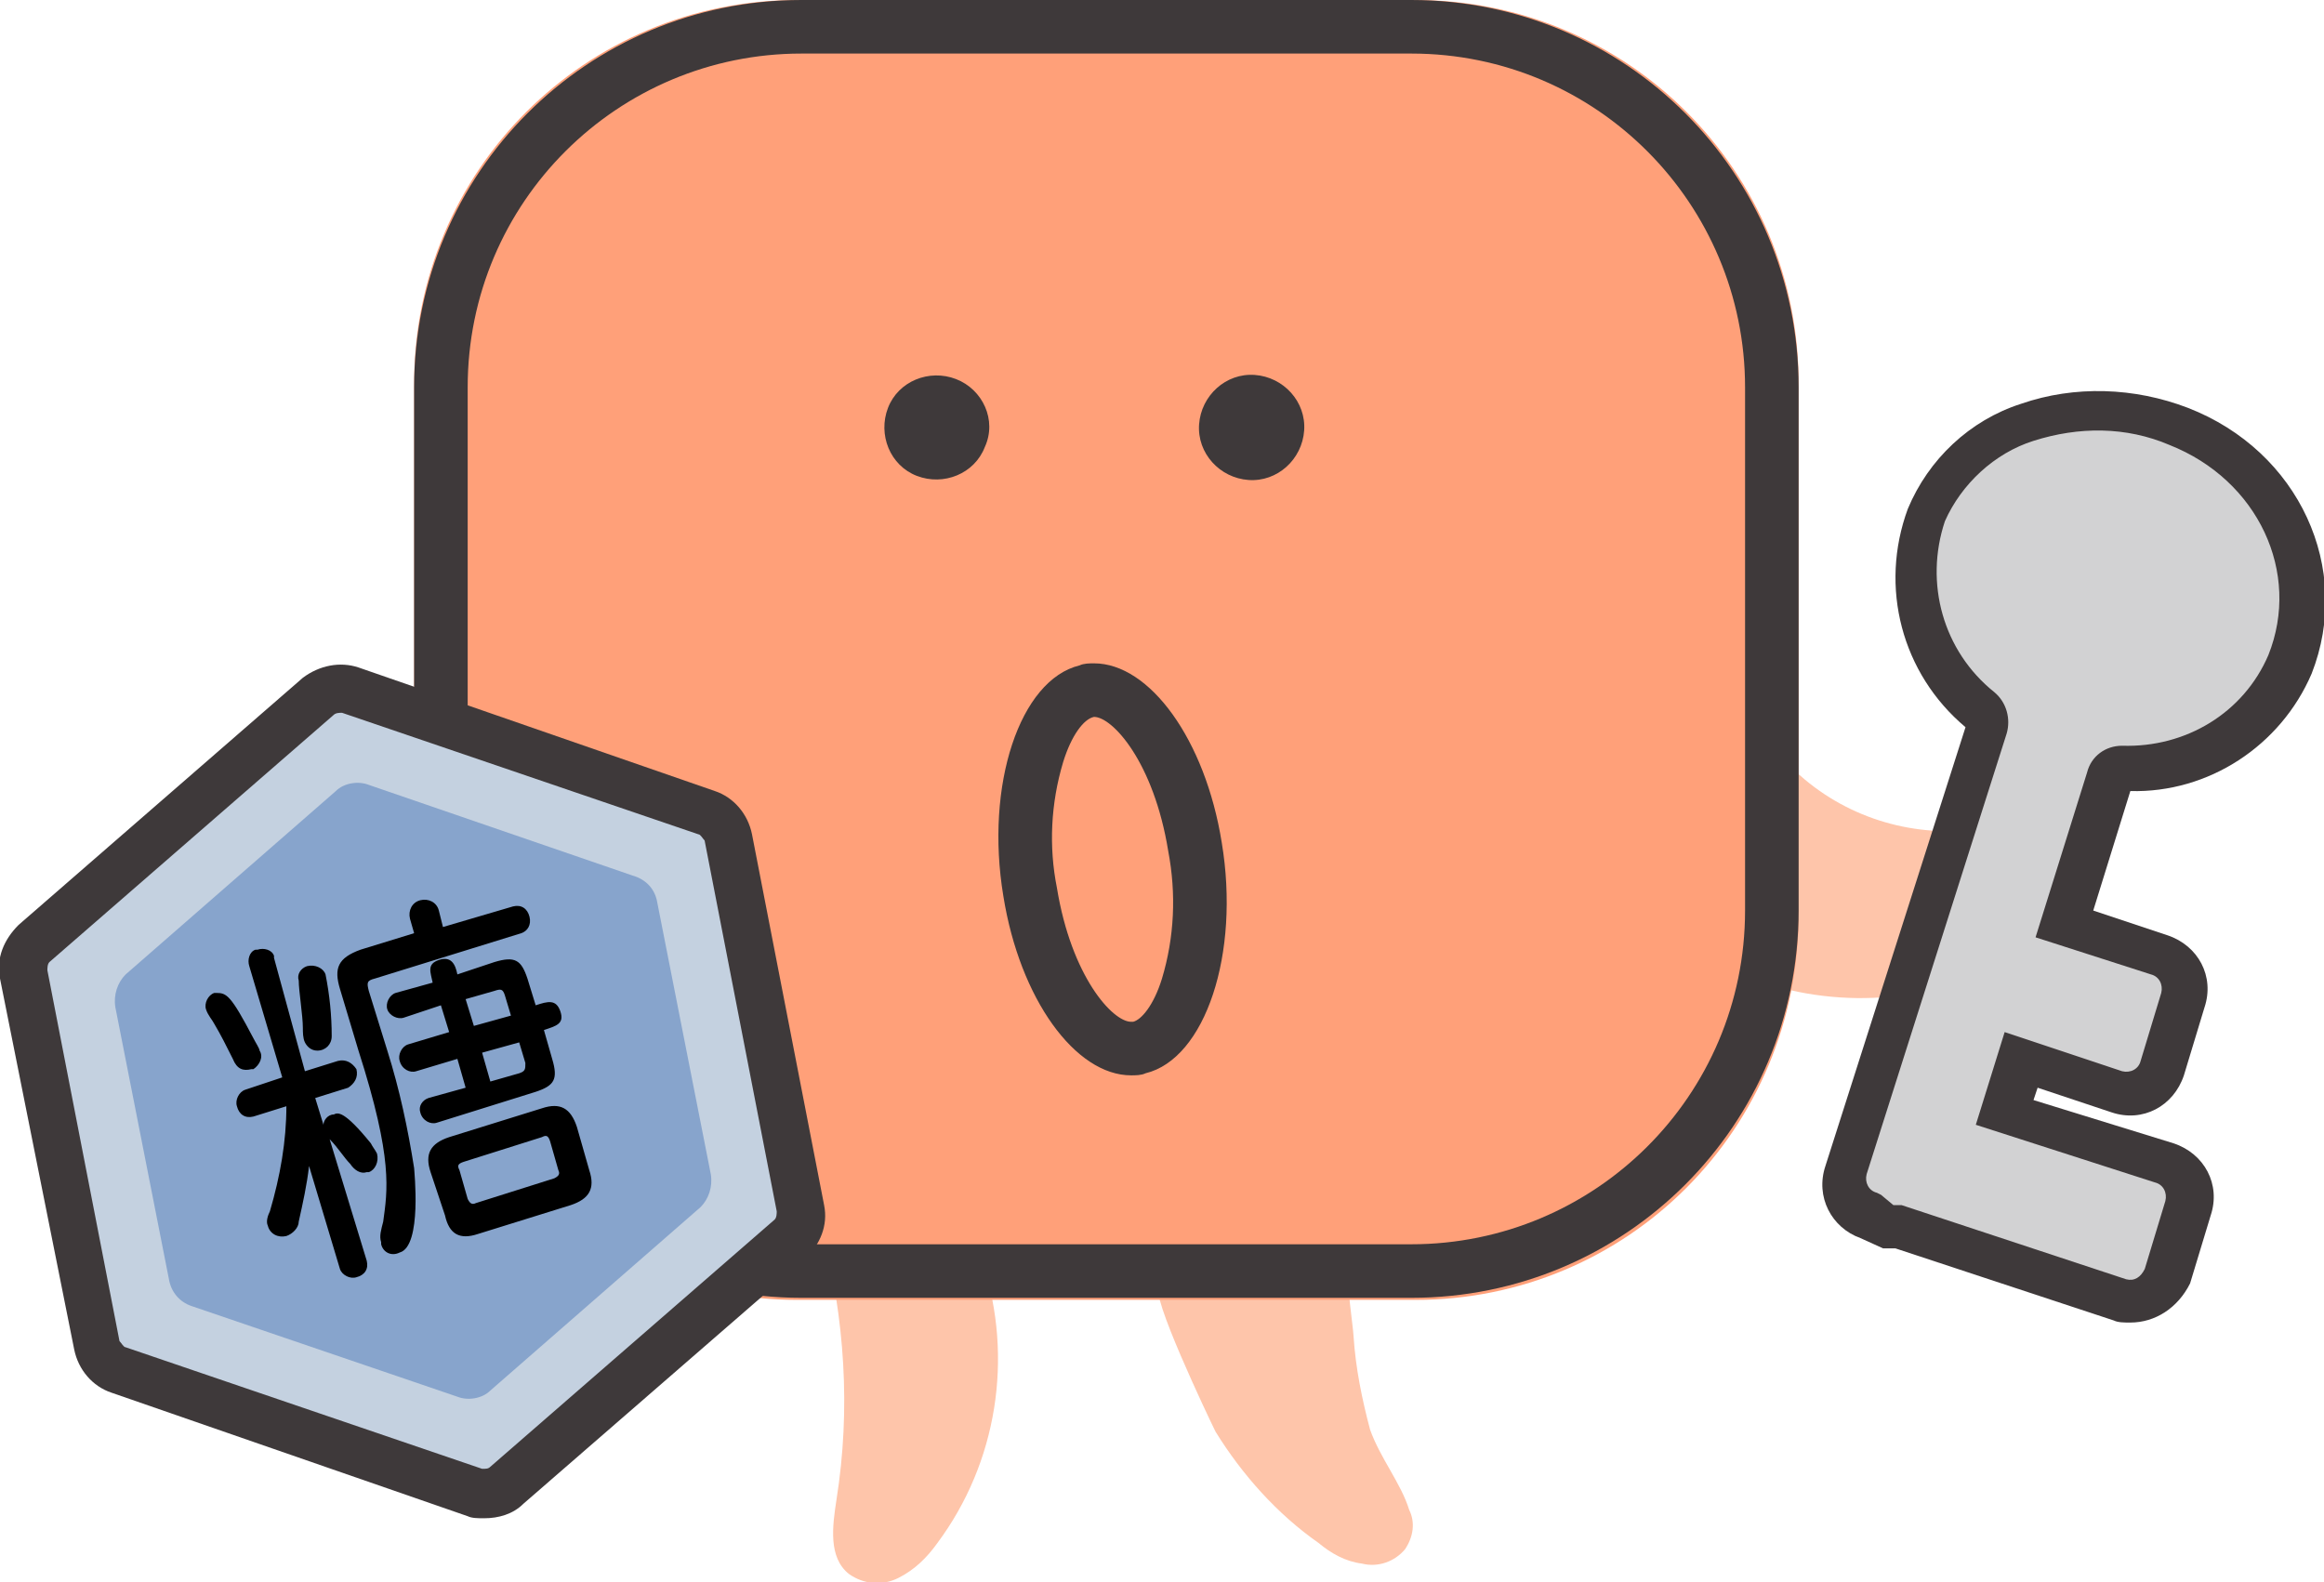 <?xml version="1.0" encoding="utf-8"?>
<!-- Generator: Adobe Illustrator 27.5.0, SVG Export Plug-In . SVG Version: 6.00 Build 0)  -->
<svg version="1.1" id="レイヤー_1" xmlns="http://www.w3.org/2000/svg" xmlns:xlink="http://www.w3.org/1999/xlink" x="0px"
	 y="0px" viewBox="0 0 112.8 76.8" style="enable-background:new 0 0 112.8 76.8;" xml:space="preserve">
<style type="text/css">
	.st0{fill:#FEC5AA;}
	.st1{fill:#FFA079;}
	.st2{fill:#3E393A;}
	.st3{fill:#D2D2D3;}
	.st4{fill:#C4D1E0;}
	.st5{fill:#87A4CC;}
</style>
<g id="グループ_47319" transform="translate(0)">
	<path id="パス_6756" class="st0" d="M39.9,59.7c1.1,4.3,1.4,8.7,0.7,13.1c-0.2,1.3-0.4,2.8,0.6,3.6c0.7,0.5,1.6,0.6,2.4,0.2
		c0.8-0.4,1.4-1,1.9-1.7c2.9-3.9,3.7-9,2.2-13.6L39.9,59.7z"/>
	<path id="パス_6757" class="st0" d="M56.3,62.5c-0.6,0.1,2.4,6.4,2.7,7c1.3,2.1,3,4,5,5.4c0.6,0.5,1.3,0.9,2.1,1
		c0.8,0.2,1.6-0.1,2.1-0.7c0.4-0.6,0.5-1.3,0.2-1.9C68,72,67,70.8,66.5,69.4c-0.4-1.5-0.7-3-0.8-4.5c0-0.4-0.6-4.3-0.2-4.4
		L56.3,62.5"/>
	<path id="パス_6758" class="st0" d="M20.5,37.3c-3.5,3.4-8.3,5.3-13.2,5.4c-1.1,0-2.4,0-3.1,0.8c-0.5,0.8-0.5,1.8,0,2.5
		c0.5,0.7,1.2,1.3,2,1.7c4.9,2.6,10.8,2.7,15.7,0.1L20.5,37.3z"/>
	<path id="パス_6759" class="st0" d="M86.9,37.2c2.3,2.3,5.5,3.4,8.7,3.1c1.2-0.1,2.5-0.4,3.6,0.2c1.1,0.8,1.5,2.4,0.9,3.6
		c-0.6,1.2-1.7,2.2-2.9,2.7c-3.9,2-8.6,2.2-12.7,0.5L86.9,37.2z"/>
	<path id="パス_6760" class="st1" d="M68.7,63.1h-30c-10.3,0-18.6-8.3-18.6-18.6V18.6C20.1,8.3,28.4,0,38.7,0c0,0,0,0,0,0h30
		C79,0,87.3,8.3,87.3,18.6c0,0,0,0,0,0v25.8C87.3,54.8,79,63.1,68.7,63.1"/>
	<path id="パス_6761" class="st2" d="M68.5,2.6c9,0,16.2,7.3,16.2,16.2v25.4c0,9-7.3,16.2-16.2,16.2H38.9c-9,0-16.2-7.3-16.2-16.2
		V18.8c0-9,7.3-16.2,16.2-16.2L68.5,2.6z M68.5,0H38.9C28.5,0,20.1,8.4,20.1,18.8v25.4c0,10.4,8.4,18.8,18.8,18.8h29.6
		c10.4,0,18.8-8.4,18.8-18.8V18.8C87.3,8.4,78.9,0,68.5,0"/>
	<path id="パス_6762" class="st2" d="M63.3,20.9c-0.1,1.4-1.3,2.5-2.7,2.4s-2.5-1.3-2.4-2.7c0.1-1.4,1.3-2.5,2.7-2.4
		C62.3,18.3,63.4,19.5,63.3,20.9C63.3,20.9,63.3,20.9,63.3,20.9"/>
	<path id="パス_6763" class="st2" d="M47.8,21.7c-0.5,1.3-2,1.9-3.3,1.4c-1.3-0.5-1.9-2-1.4-3.3c0.5-1.3,2-1.9,3.3-1.4
		C47.7,18.9,48.4,20.4,47.8,21.7"/>
	<path id="パス_6764" class="st2" d="M53.1,34.8c0.9,0,2.9,2.2,3.6,6.5c0.4,2.1,0.3,4.2-0.3,6.2c-0.4,1.3-1,2-1.4,2.1
		c0,0-0.1,0-0.1,0c-0.9,0-2.9-2.2-3.6-6.5C50.9,41.1,51,39,51.6,37C52,35.7,52.6,34.9,53.1,34.8C53,34.8,53.1,34.8,53.1,34.8
		 M53.1,32.2c-0.2,0-0.5,0-0.7,0.1c-2.9,0.7-4.6,5.8-3.7,11.2c0.8,5,3.5,8.7,6.2,8.7c0.2,0,0.5,0,0.7-0.1c2.9-0.7,4.6-5.8,3.7-11.2
		C58.5,35.9,55.8,32.2,53.1,32.2"/>
	<path id="パス_6765" class="st3" d="M89.6,56.9c-0.3,0.9,0.2,1.9,1.1,2.2l0.9,0.5h0.5l10.7,3.5c0.9,0.3,1.9-0.2,2.2-1.1l1-3.3
		c0.3-0.9-0.2-1.9-1.1-2.2l-7.7-2.4l0.8-2.5l4.6,1.5c0.9,0.3,1.9-0.2,2.2-1.1c0,0,0,0,0,0l1-3.3c0.3-0.9-0.2-1.9-1.1-2.2l-4.6-1.5
		l2.2-7c0.1-0.3,0.4-0.6,0.8-0.6c3.5,0.1,6.7-1.9,8.1-5.1c1.7-4.4-0.4-9.5-5.4-11.5s-10.5-0.1-12.2,4.3c-1.2,3.4-0.2,7.2,2.6,9.5
		c0.3,0.2,0.4,0.6,0.3,0.9L89.6,56.9z"/>
	<path id="パス_6766" class="st2" d="M103.4,64.2c-0.3,0-0.6,0-0.8-0.1L92,60.6h-0.6l-1.1-0.5c-1.4-0.5-2.2-2-1.7-3.5l0,0
		l6.8-21.3c-3.1-2.6-4.2-6.8-2.8-10.6c1-2.4,3-4.3,5.5-5.1c2.6-0.9,5.5-0.8,8.1,0.2c5.4,2.1,8,7.8,6,12.9c-1.5,3.5-5,5.8-8.8,5.7
		l-1.8,5.8l3.6,1.2c1.5,0.5,2.3,2,1.8,3.5l-1,3.3c-0.5,1.5-2,2.3-3.5,1.8l-3.6-1.2l-0.2,0.6l6.8,2.1c1.5,0.5,2.3,2,1.8,3.5l-1,3.3
		C105.7,63.5,104.6,64.2,103.4,64.2 M91.9,58.5h0.4l10.9,3.6c0.4,0.1,0.7-0.1,0.9-0.5l1-3.3c0.1-0.4-0.1-0.8-0.5-0.9l-8.7-2.8
		l1.4-4.5L103,52c0.4,0.1,0.8-0.1,0.9-0.5c0,0,0,0,0,0l1-3.3c0.1-0.4-0.1-0.8-0.5-0.9l0,0l-5.6-1.8l2.5-8c0.2-0.8,0.9-1.3,1.7-1.3
		c3.1,0.1,5.9-1.6,7.1-4.4c1.6-4-0.5-8.5-4.8-10.2c-2.1-0.9-4.4-0.9-6.6-0.2c-1.9,0.6-3.5,2.1-4.3,3.9c-1,3-0.1,6.3,2.4,8.3
		c0.6,0.5,0.8,1.3,0.6,2l-6.8,21.4c-0.1,0.4,0.1,0.8,0.5,0.9l0.2,0.1L91.9,58.5z"/>
	<path id="パス_6767" class="st4" d="M33.1,39c1.3,0.5,2.3,1.7,2.7,3.1l3,15.2c0.2,1.4-0.3,2.8-1.3,3.8L25.7,71.2
		c-1.1,0.9-2.6,1.2-4,0.8L7.1,67c-1.3-0.5-2.3-1.7-2.7-3l-3-15.2c-0.2-1.4,0.3-2.8,1.3-3.8l11.7-10.2c1.1-0.9,2.6-1.2,4-0.8L33.1,39
		z"/>
	<path id="パス_6768" class="st2" d="M23.5,73.7c-0.3,0-0.6,0-0.8-0.1L5.4,67.6c-0.9-0.3-1.6-1.1-1.8-2.1L0,47.5
		c-0.2-1,0.2-1.9,0.9-2.6l13.8-12c0.8-0.6,1.8-0.8,2.7-0.5l17.3,6c0.9,0.3,1.6,1.1,1.8,2.1l3.5,18c0.2,1-0.2,1.9-0.9,2.6L25.4,73
		C24.9,73.5,24.2,73.7,23.5,73.7 M16.6,34.6c-0.1,0-0.3,0-0.4,0.1l-13.8,12c-0.1,0.1-0.1,0.3-0.1,0.4l3.5,18
		c0.1,0.1,0.2,0.3,0.3,0.3l17.3,5.9c0.2,0,0.3,0,0.4-0.1l13.8-12c0.1-0.1,0.1-0.3,0.1-0.4l-3.5-18c-0.1-0.1-0.2-0.3-0.3-0.3
		L16.6,34.6C16.7,34.6,16.7,34.6,16.6,34.6"/>
	<path id="パス_6769" class="st5" d="M31.9,43.8L34.5,57c0.1,0.6-0.1,1.2-0.5,1.6l-10.2,8.9c-0.4,0.4-1.1,0.5-1.6,0.3L9.3,63.4
		c-0.6-0.2-1-0.7-1.1-1.3L5.6,48.9c-0.1-0.6,0.1-1.2,0.5-1.6l10.2-8.9c0.4-0.4,1.1-0.5,1.6-0.3l12.8,4.4
		C31.4,42.7,31.8,43.2,31.9,43.8"/>
	<path id="パス_6770" d="M12.3,50.4c0.1,0.2,0.3,0.5,0.3,0.6c0.2,0.3,0,0.7-0.3,0.9c0,0-0.1,0-0.1,0c-0.4,0.1-0.7,0-0.9-0.5
		c-0.3-0.6-0.6-1.2-0.9-1.7c-0.1-0.2-0.3-0.4-0.4-0.7c-0.1-0.3,0.1-0.7,0.4-0.8c0,0,0.1,0,0.1,0C11,48.2,11.2,48.3,12.3,50.4
		 M14.8,52l1.6-0.5c0.4-0.1,0.7,0.1,0.9,0.4c0.1,0.4-0.1,0.7-0.4,0.9c0,0,0,0,0,0l-1.6,0.5l0.4,1.3c0-0.2,0.2-0.5,0.5-0.5
		c0.2-0.1,0.5-0.2,1.8,1.4c0.1,0.2,0.2,0.3,0.3,0.5c0.1,0.4-0.1,0.8-0.4,0.9c0,0,0,0-0.1,0c-0.3,0.1-0.6-0.1-0.8-0.4
		c-0.3-0.3-0.6-0.8-1-1.2l1.8,5.9c0.1,0.4-0.1,0.7-0.5,0.8c-0.3,0.1-0.7-0.1-0.8-0.4l-1.5-5c-0.1,0.9-0.3,1.8-0.5,2.7
		c0,0.3-0.3,0.6-0.6,0.7c-0.4,0.1-0.8-0.1-0.9-0.5c0,0,0,0,0,0c-0.1-0.2,0-0.5,0.1-0.7c0.5-1.7,0.8-3.4,0.8-5.1l-1.6,0.5
		c-0.4,0.1-0.7-0.1-0.8-0.5c-0.1-0.3,0.1-0.7,0.4-0.8l1.8-0.6l-1.6-5.4c-0.1-0.3,0-0.7,0.3-0.8c0,0,0.1,0,0.1,0
		c0.3-0.1,0.7,0,0.8,0.3c0,0,0,0.1,0,0.1L14.8,52z M15.8,47.3c0.2,1,0.3,2,0.3,3c0,0.4-0.3,0.7-0.7,0.7c-0.3,0-0.5-0.2-0.6-0.4
		c-0.1-0.2-0.1-0.5-0.1-0.7c0-0.6-0.2-1.8-0.2-2.3c-0.1-0.3,0.1-0.6,0.4-0.7C15.3,46.8,15.7,47,15.8,47.3
		C15.8,47.3,15.8,47.3,15.8,47.3 M21.5,45l3.4-1c0.4-0.1,0.7,0.1,0.8,0.5c0.1,0.4-0.1,0.7-0.4,0.8l0,0l-7.1,2.2
		c-0.4,0.1-0.4,0.2-0.3,0.6l0.9,2.9c0.6,1.9,1,3.8,1.3,5.7c0,0.1,0.4,3.8-0.7,4.1c-0.4,0.2-0.8,0-0.9-0.4c0,0,0-0.1,0-0.1
		c-0.1-0.3,0-0.6,0.1-1c0.2-1.5,0.5-3-1.2-8.3l-0.9-3c-0.3-1-0.1-1.5,1-1.9l2.6-0.8l-0.2-0.7c-0.1-0.4,0.1-0.8,0.5-0.9
		c0.4-0.1,0.8,0.1,0.9,0.5L21.5,45z M21,47.7c-0.1-0.5-0.3-0.9,0.3-1.1c0.6-0.2,0.8,0.2,0.9,0.7l1.8-0.6c1-0.3,1.3-0.1,1.6,0.8
		l0.4,1.3c0.6-0.2,1-0.3,1.2,0.3s-0.2,0.7-0.8,0.9l0.4,1.4c0.3,1,0.1,1.3-0.8,1.6l-4.8,1.5c-0.3,0.1-0.7-0.1-0.8-0.5
		c-0.1-0.3,0.1-0.6,0.4-0.7l1.8-0.5l-0.4-1.4l-2,0.6c-0.3,0.1-0.7-0.1-0.8-0.5c-0.1-0.3,0.1-0.7,0.4-0.8l2-0.6l-0.4-1.3l-1.8,0.6
		c-0.3,0.1-0.7-0.1-0.8-0.4s0.1-0.7,0.4-0.8c0,0,0,0,0,0L21,47.7z M20.9,56.9c-0.3-0.9,0-1.4,0.9-1.7l4.5-1.4c0.9-0.3,1.4,0,1.7,0.9
		l0.6,2.1c0.3,0.9,0,1.4-0.9,1.7l-4.5,1.4c-0.9,0.3-1.4,0-1.6-0.9L20.9,56.9z M22.5,56.4c-0.3,0.1-0.3,0.2-0.2,0.4l0.4,1.4
		c0.1,0.2,0.2,0.3,0.4,0.2l3.8-1.2c0.2-0.1,0.3-0.2,0.2-0.4l-0.4-1.4c-0.1-0.3-0.2-0.3-0.4-0.2L22.5,56.4z M22.6,48.5l0.4,1.3
		l1.8-0.5l-0.3-1C24.4,48,24.3,48,24,48.1L22.6,48.5z M23.4,51.1l0.4,1.4l1.4-0.4c0.3-0.1,0.3-0.2,0.3-0.5l-0.3-1L23.4,51.1z"/>
</g>
</svg>
